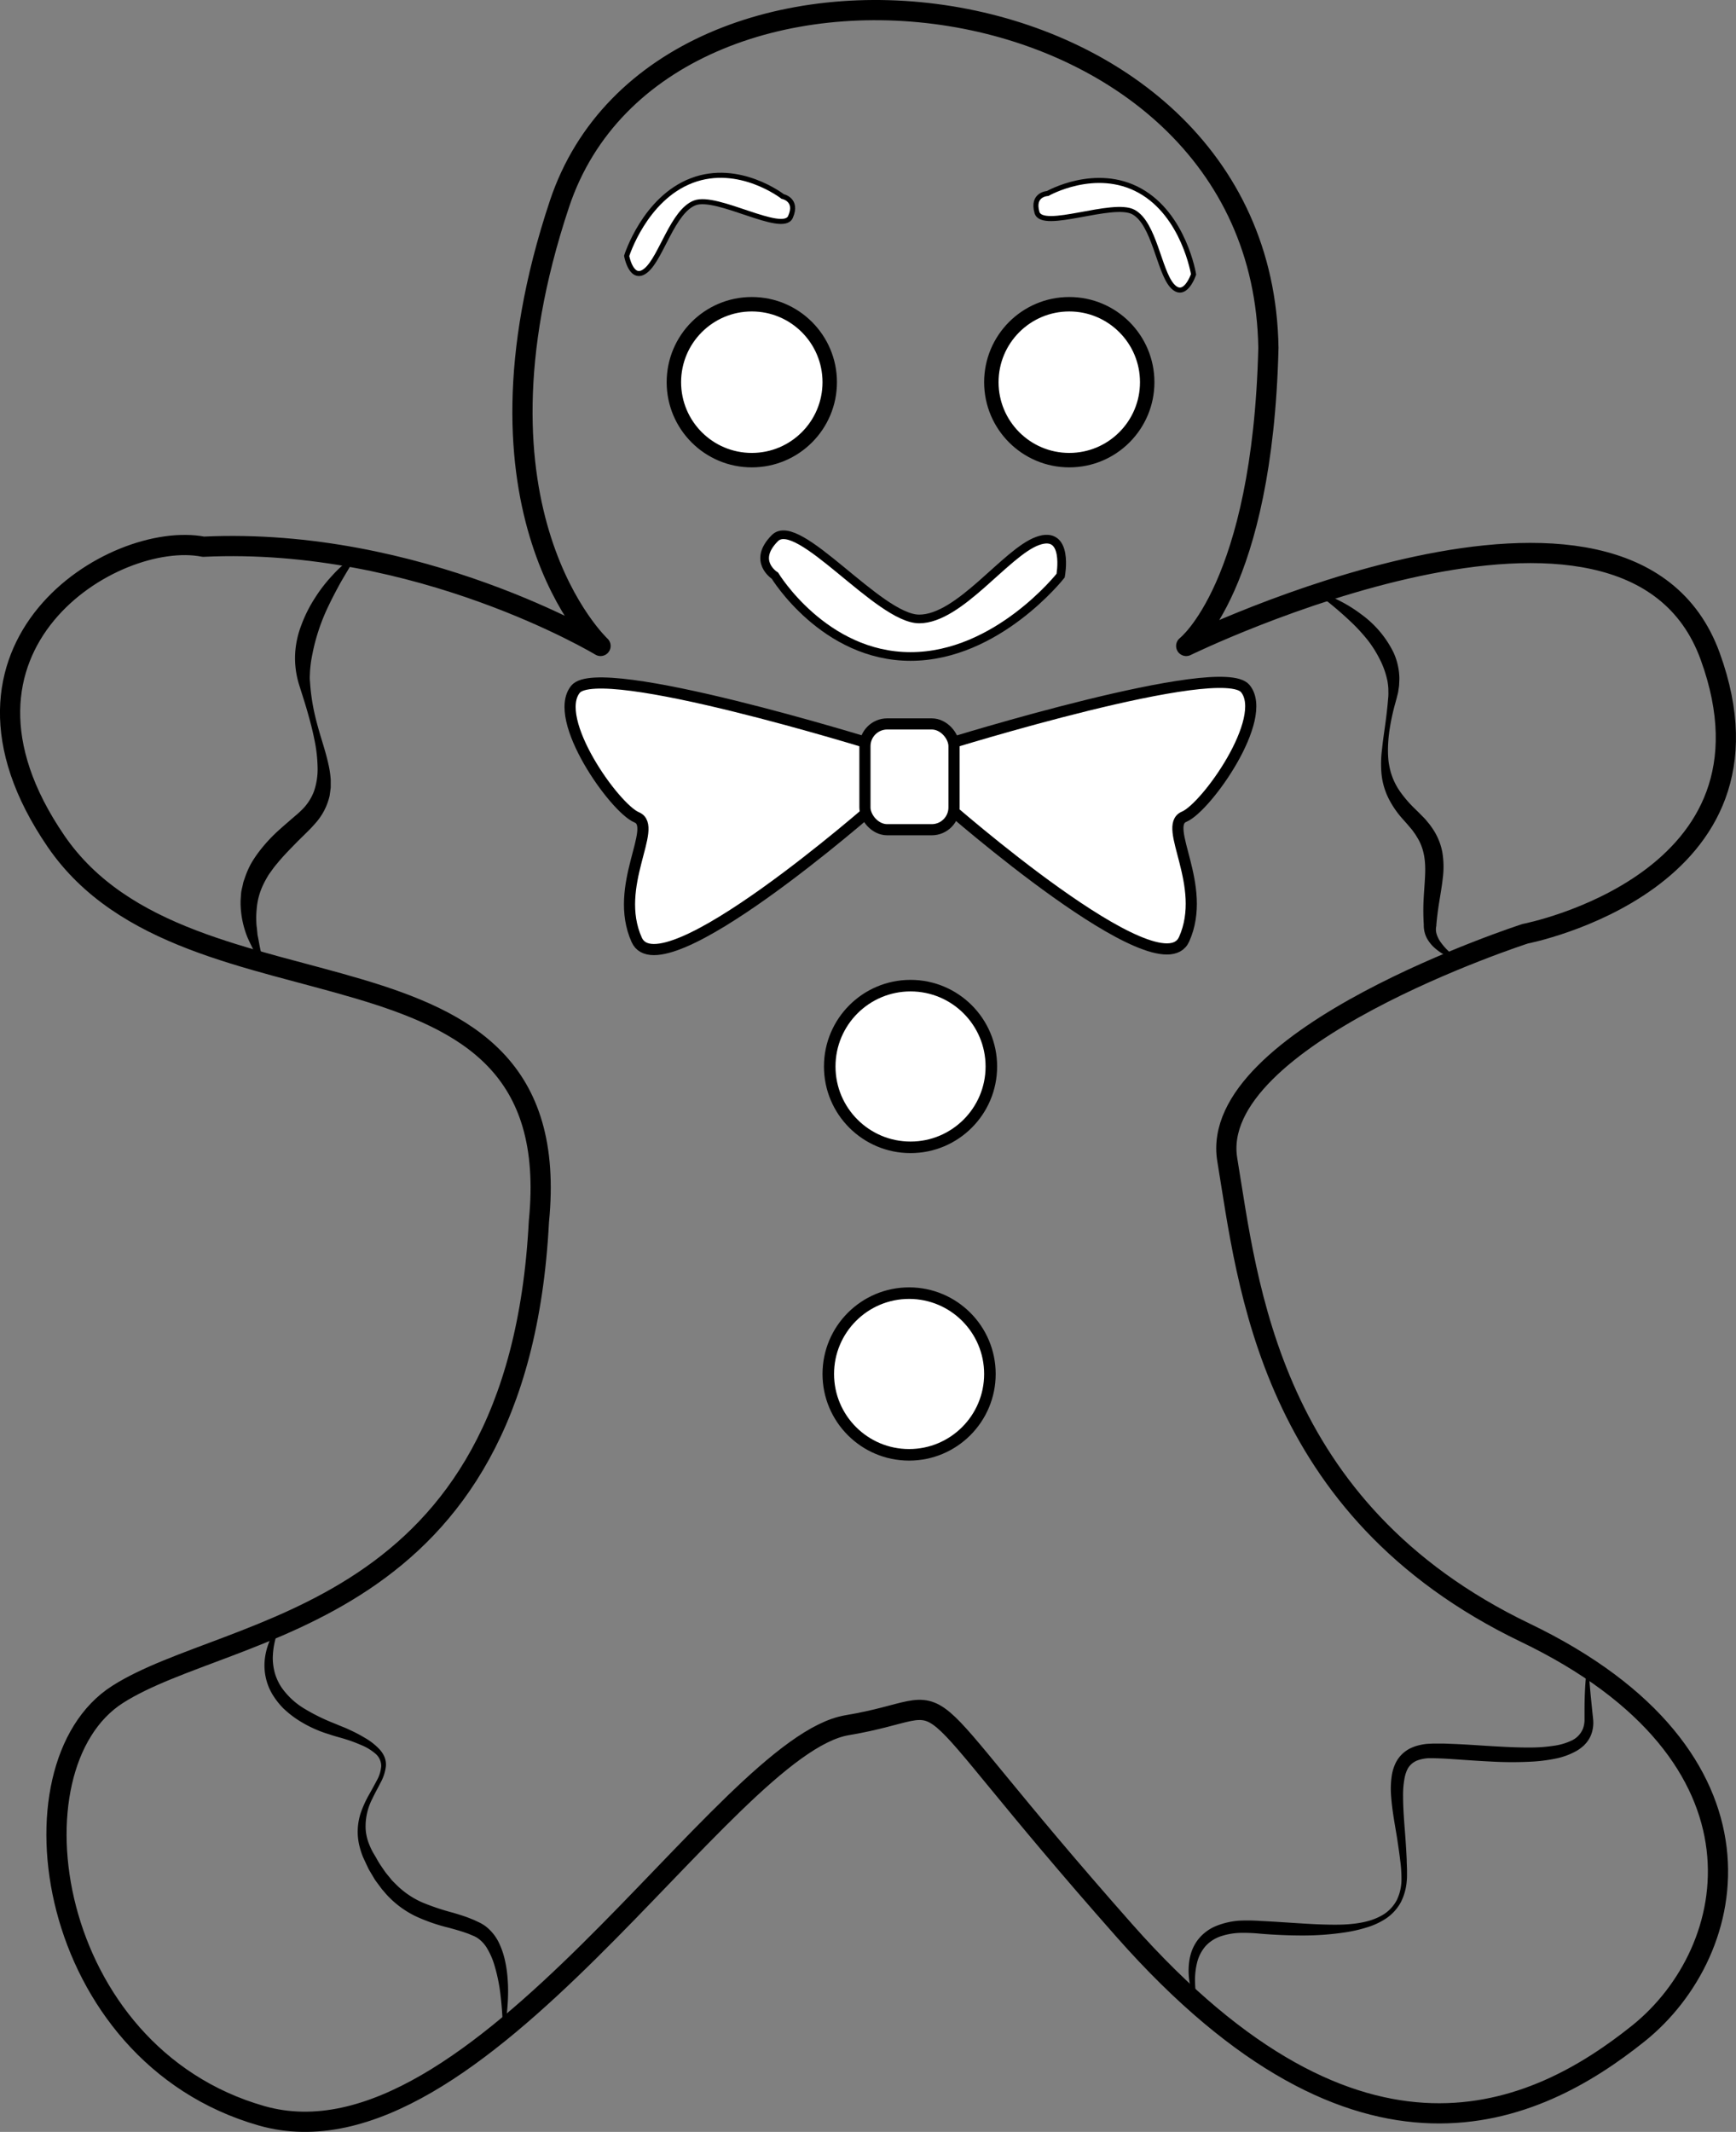 <svg xmlns="http://www.w3.org/2000/svg" viewBox="0 0 601.5 738.37"><rect x="0" y="0" width="601.5" height="738.37" fill="#808080" stroke="none"/><defs><style>.a{fill:none;stroke-linejoin:round;stroke-width:7px;}.a,.b,.c,.d,.e,.f{stroke:#000;}.b,.c,.d,.e,.f{fill:#fff;stroke-miterlimit:10;}.b{stroke-width:3.86px;}.c{stroke-width:4px;}.d{stroke-width:5px;}.e{stroke-width:3px;}.f{stroke-width:1.75px;}</style></defs><path class="a" d="M922.09,331.85s-49.83-46.28-14.24-153.08,243.65-83.27,245.64,49.84c-2,82.89-28.48,103.24-28.48,103.24s153.08-74.76,181.55,3.56-64.07,96.11-64.07,96.11-110.36,35.6-103.24,78.32,14.24,121,103.24,163.76,74.75,110.36,39.16,138.83-96.12,57-178-35.59-53.4-78.32-96.12-71.2S879.38,862.27,804.62,840.91s-89-121-49.84-145.95S893.62,670,900.73,531.2c10.68-106.8-121-64.08-167.31-131.72s20.08-108,51.08-102C859.26,293.94,922.09,331.85,922.09,331.85Z" transform="translate(-714.01 -108.13)"/><path d="M1170.63,313.23a42,42,0,0,1,7.83,3.13,49.51,49.51,0,0,1,7.19,4.52,35.87,35.87,0,0,1,11.22,13.28,22.41,22.41,0,0,1,2,8.79c0,.76-.05,1.52-.08,2.26s-.19,1.49-.28,2.22-.33,1.45-.49,2.17l-.54,2a74.76,74.76,0,0,0-1.8,8,50.44,50.44,0,0,0-.76,8.1,35.43,35.43,0,0,0,.19,4,28.37,28.37,0,0,0,.77,3.84,22.7,22.7,0,0,0,3.27,6.79,41.72,41.72,0,0,0,5,5.81l1.41,1.38,1.56,1.58a15.2,15.2,0,0,1,1.5,1.69,19,19,0,0,1,1.4,1.81,21.77,21.77,0,0,1,3.73,8.65,30.67,30.67,0,0,1,.16,9.05c-.32,2.86-.8,5.56-1.23,8.23s-.77,5.28-1,7.94l0,.31a5.53,5.53,0,0,0,.1,2.87,9.79,9.79,0,0,0,1.6,3.06,20.35,20.35,0,0,0,2.53,2.84,33.78,33.78,0,0,0,3,2.54l-.26.54a21.64,21.64,0,0,1-3.82-1.61,19.11,19.11,0,0,1-3.51-2.39,12.62,12.62,0,0,1-2.9-3.52,9.64,9.64,0,0,1-1.08-4.95l0,.31a75.4,75.4,0,0,1-.08-8.5c.13-2.79.38-5.54.5-8.16.29-5.27-.22-9.74-2.83-13.84a12.92,12.92,0,0,0-1-1.51,12.08,12.08,0,0,0-1.13-1.48l-1.22-1.44-1.43-1.61a32.69,32.69,0,0,1-5-7.23,24.53,24.53,0,0,1-2.47-8.56,38.72,38.72,0,0,1,.19-8.56c.28-2.79.69-5.53,1.07-8.26s.71-5.48.95-8.23c.05-.68.14-1.38.17-2.05s0-1.29,0-1.92-.06-1.27-.14-1.9-.16-1.24-.32-1.85a28.83,28.83,0,0,0-2.54-6.95,40.52,40.52,0,0,0-4-6.39,62,62,0,0,0-5.24-5.82,124.82,124.82,0,0,0-12.39-10.47Z" transform="translate(-714.01 -108.13)"/><path d="M837.07,301.48q-2.6,4.17-5,8.32c-1.54,2.79-3,5.57-4.34,8.39a68.85,68.85,0,0,0-5.64,17.31,36.9,36.9,0,0,0-.61,4.45c-.08.75-.08,1.5-.12,2.27s0,1.5.08,2.29a70.31,70.31,0,0,0,1.3,9.57c.66,3.16,1.53,6.28,2.47,9.4s1.94,6.27,2.65,9.59a33.27,33.27,0,0,1,.74,5.15c0,.9,0,1.8,0,2.71l-.37,2.75a21.38,21.38,0,0,1-5.17,9.83c-1.25,1.46-2.38,2.53-3.54,3.68s-2.31,2.25-3.39,3.38c-2.22,2.26-4.35,4.46-6.22,6.78-1,1.12-1.77,2.34-2.66,3.51a36.91,36.91,0,0,0-2.07,3.74,23.53,23.53,0,0,0-2.22,8.25,30.24,30.24,0,0,0-.14,4.48,17.55,17.55,0,0,0,.2,2.28l.22,2.33c.34,1.52.58,3.1.91,4.67s.8,3.12,1.17,4.73l-.63.3q-1.38-2.06-2.69-4.2c-.77-1.47-1.5-3-2.2-4.54a33,33,0,0,1-2.36-10.1l-.07-1.34,0-.67,0-.68c.06-.9.11-1.8.19-2.71s.36-1.78.54-2.68c.11-.44.18-.9.32-1.33l.45-1.29a30.38,30.38,0,0,1,2.2-5,40.94,40.94,0,0,1,3-4.41,54.07,54.07,0,0,1,7-7.43c1.24-1.13,2.48-2.17,3.71-3.25s2.54-2.12,3.47-3.06a17.78,17.78,0,0,0,4.55-6.76,23.65,23.65,0,0,0,1.24-8.69,50.5,50.5,0,0,0-1.15-9.46c-.63-3.17-1.47-6.3-2.36-9.43s-1.93-6.25-2.91-9.41a31,31,0,0,1-1.36-10.34,32.17,32.17,0,0,1,2.14-10.17,47.44,47.44,0,0,1,4.53-9.14,52.35,52.35,0,0,1,6.12-8,42.72,42.72,0,0,1,7.47-6.61Z" transform="translate(-714.01 -108.13)"/><path d="M811.05,671.39a27.3,27.3,0,0,0-2.53,11,20.31,20.31,0,0,0,.77,5.37,18.29,18.29,0,0,0,2.27,4.81,25.91,25.91,0,0,0,7.89,7.33,68.32,68.32,0,0,0,10.1,5c.88.34,1.75.73,2.7,1.11s1.86.73,2.77,1.19a50.2,50.2,0,0,1,5.39,2.81,21.8,21.8,0,0,1,4.93,3.81,9.49,9.49,0,0,1,1.84,2.7,7.12,7.12,0,0,1,.54,3.27,15.45,15.45,0,0,1-1.92,5.88c-.88,1.79-1.88,3.48-2.68,5.24a20.81,20.81,0,0,0-2.41,10.86,17.15,17.15,0,0,0,1.27,5.27,23.11,23.11,0,0,0,1.16,2.47c.45.83,1,1.65,1.43,2.47.91,1.67,2,3.16,3.08,4.73l1.76,2.15.43.54.49.49,1,1a30,30,0,0,0,8.93,6.11,83.1,83.1,0,0,0,10.75,3.6c1.91.58,3.85,1.14,5.78,1.92l1.46.58,1.43.68a13.26,13.26,0,0,1,1.48.77l.77.48c.25.18.48.37.72.56a15.89,15.89,0,0,1,4.21,5.37,27.85,27.85,0,0,1,2.08,6,41.38,41.38,0,0,1,.92,6.08,55.28,55.28,0,0,1,.18,6A66.41,66.41,0,0,1,888.74,811l-.5-.06c-.08-3.92-.34-7.84-.79-11.68a59.15,59.15,0,0,0-2.34-11.18,24.58,24.58,0,0,0-2.21-4.94,11.18,11.18,0,0,0-3.23-3.65l-.47-.32-.5-.26c-.28-.17-.76-.34-1.16-.52l-1.25-.53-1.31-.45c-1.75-.6-3.59-1.11-5.46-1.62a62.08,62.08,0,0,1-11.53-4,33.47,33.47,0,0,1-10.1-7.55l-1-1.17-.52-.59-.47-.63L844,759.29l-1.58-2.65c-.25-.44-.54-.87-.76-1.33l-.65-1.38c-.43-.93-.87-1.83-1.28-2.77a26.43,26.43,0,0,1-1-3,20.56,20.56,0,0,1-.77-6.29,20.79,20.79,0,0,1,1.14-6.14,39.48,39.48,0,0,1,2.49-5.53c1-1.75,1.94-3.46,2.84-5.17a12.13,12.13,0,0,0,1.67-5.25,5.67,5.67,0,0,0-2.22-4.45,17.65,17.65,0,0,0-4.76-2.83,50.55,50.55,0,0,0-5.38-2c-1.85-.59-3.65-1-5.62-1.69A42.49,42.49,0,0,1,817,703.65a34,34,0,0,1-4.91-3.94,26.28,26.28,0,0,1-3.89-5.09,19.58,19.58,0,0,1-2.37-12.37,23,23,0,0,1,4.76-11.14Z" transform="translate(-714.01 -108.13)"/><path d="M1128.35,802.08a30.42,30.42,0,0,1-2.12-7.14,24,24,0,0,1-.15-7.62,17.53,17.53,0,0,1,1-3.84,15,15,0,0,1,2-3.54,15.32,15.32,0,0,1,6.53-4.85,26.52,26.52,0,0,1,7.7-1.75,63,63,0,0,1,7.56.1c4.86.23,9.69.59,14.51.88,2.41.15,4.81.28,7.21.35s4.8.1,7.18,0c4.73-.25,9.58-1,13.57-3.46a13.14,13.14,0,0,0,4.64-5,16.53,16.53,0,0,0,1.62-6.73,47.11,47.11,0,0,0-.46-7.16c-.27-2.4-.66-4.79-1-7.19-.76-4.8-1.73-9.59-2.1-14.62a31.09,31.09,0,0,1,.26-7.79,15.59,15.59,0,0,1,1.32-4.07,11.15,11.15,0,0,1,2.85-3.58,12.89,12.89,0,0,1,1.92-1.29,15.59,15.59,0,0,1,2.05-.85,19.27,19.27,0,0,1,4.13-.83l2-.1h1.88c1.25,0,2.49,0,3.72.08,4.93.15,9.78.53,14.61.81s9.61.54,14.34.47a53,53,0,0,0,7-.56,21.14,21.14,0,0,0,6.36-1.81,7.76,7.76,0,0,0,4-4.15,9.08,9.08,0,0,0,.55-3c0-1.17,0-2.43,0-3.64q0-3.68.2-7.35c.06-1.23.15-2.45.27-3.68.06-.61.13-1.22.23-1.84,0-.31.11-.61.17-.92a4.12,4.12,0,0,1,.13-.47,1.52,1.52,0,0,1,.09-.25.49.49,0,0,1,.06-.13l0-.08c.08,0,0-.07.25-.14v.5c.24-.06.11,0,.17-.06v0a.25.25,0,0,1,0,.07l0,.2c0,.13,0,.29,0,.43,0,.29,0,.59,0,.89,0,.6,0,1.21.07,1.81.06,1.21.17,2.42.27,3.62.2,2.42.46,4.84.7,7.26.12,1.22.27,2.39.38,3.65a11.61,11.61,0,0,1-.36,4.16,9.93,9.93,0,0,1-2,3.86l-.73.81c-.25.27-.54.47-.81.71a14.08,14.08,0,0,1-1.72,1.21,24.75,24.75,0,0,1-7.46,2.76,56.46,56.46,0,0,1-7.55,1,127,127,0,0,1-14.86,0c-4.91-.23-9.76-.61-14.56-.92-1.2-.08-2.4-.13-3.59-.18l-1.77-.05-1.64,0a14,14,0,0,0-3,.49,9.66,9.66,0,0,0-1.34.48,8.69,8.69,0,0,0-1.14.7,6.45,6.45,0,0,0-1.74,2,11.84,11.84,0,0,0-1,2.83,31.25,31.25,0,0,0-.59,6.75c0,4.71.46,9.58.81,14.45.18,2.44.32,4.89.44,7.34,0,1.23.09,2.46.11,3.68,0,.61,0,1.25,0,1.87a17.08,17.08,0,0,1-.09,1.89,19.68,19.68,0,0,1-2,7.32,16.12,16.12,0,0,1-5.1,5.66,25.15,25.15,0,0,1-6.86,3.18,50.17,50.17,0,0,1-7.31,1.67,98.28,98.28,0,0,1-14.8,1.09c-4.92,0-9.81-.22-14.67-.62a58.49,58.49,0,0,0-7-.28,23.25,23.25,0,0,0-6.56,1.13,12.7,12.7,0,0,0-5.34,3.37,13.8,13.8,0,0,0-3,5.77,25.12,25.12,0,0,0-.71,6.92,38.55,38.55,0,0,0,.85,7.14Z" transform="translate(-714.01 -108.13)"/><path class="b" d="M1042,387.14s73.93,64.93,82.29,46.29-7.71-39.21,0-42.43,29.57-34.07,21.22-44.36S1042,365.93,1042,365.93Z" transform="translate(-714.01 -108.13)"/><path class="b" d="M1016.91,387.35S943,452.28,934.62,433.64s7.72-39.22,0-42.43-29.57-34.08-21.21-44.36,103.5,19.28,103.5,19.28Z" transform="translate(-714.01 -108.13)"/><rect class="b" x="299.69" y="250.73" width="30.86" height="36.64" rx="7.71"/><circle class="c" cx="315.49" cy="369.37" r="28"/><circle class="c" cx="314.99" cy="475.87" r="28"/><circle class="d" cx="260.49" cy="132.37" r="27"/><circle class="d" cx="370.49" cy="132.37" r="27"/><path class="e" d="M982.5,307.5s17,28,47,28,52-28,52-28,3-16-8-12-27,27-41,27-42-36-50-28S982.5,307.5,982.5,307.5Z" transform="translate(-714.01 -108.13)"/><path class="f" d="M985.19,176.18s-15.1-11.75-31.48-5.52-22.57,26.1-22.57,26.1,1.69,9.36,6.86,4.89,9.13-20.36,16.77-23.26,30.42,10.92,33.12,4.89S985.19,176.18,985.19,176.18Z" transform="translate(-714.01 -108.13)"/><path class="f" d="M1077,175.15s16.62-9.48,31.94-1,18.62,29,18.62,29-3,9-7.49,3.86-6.13-21.44-13.28-25.41-31.66,6.48-33.48.12S1077,175.15,1077,175.15Z" transform="translate(-714.01 -108.13)"/></svg>